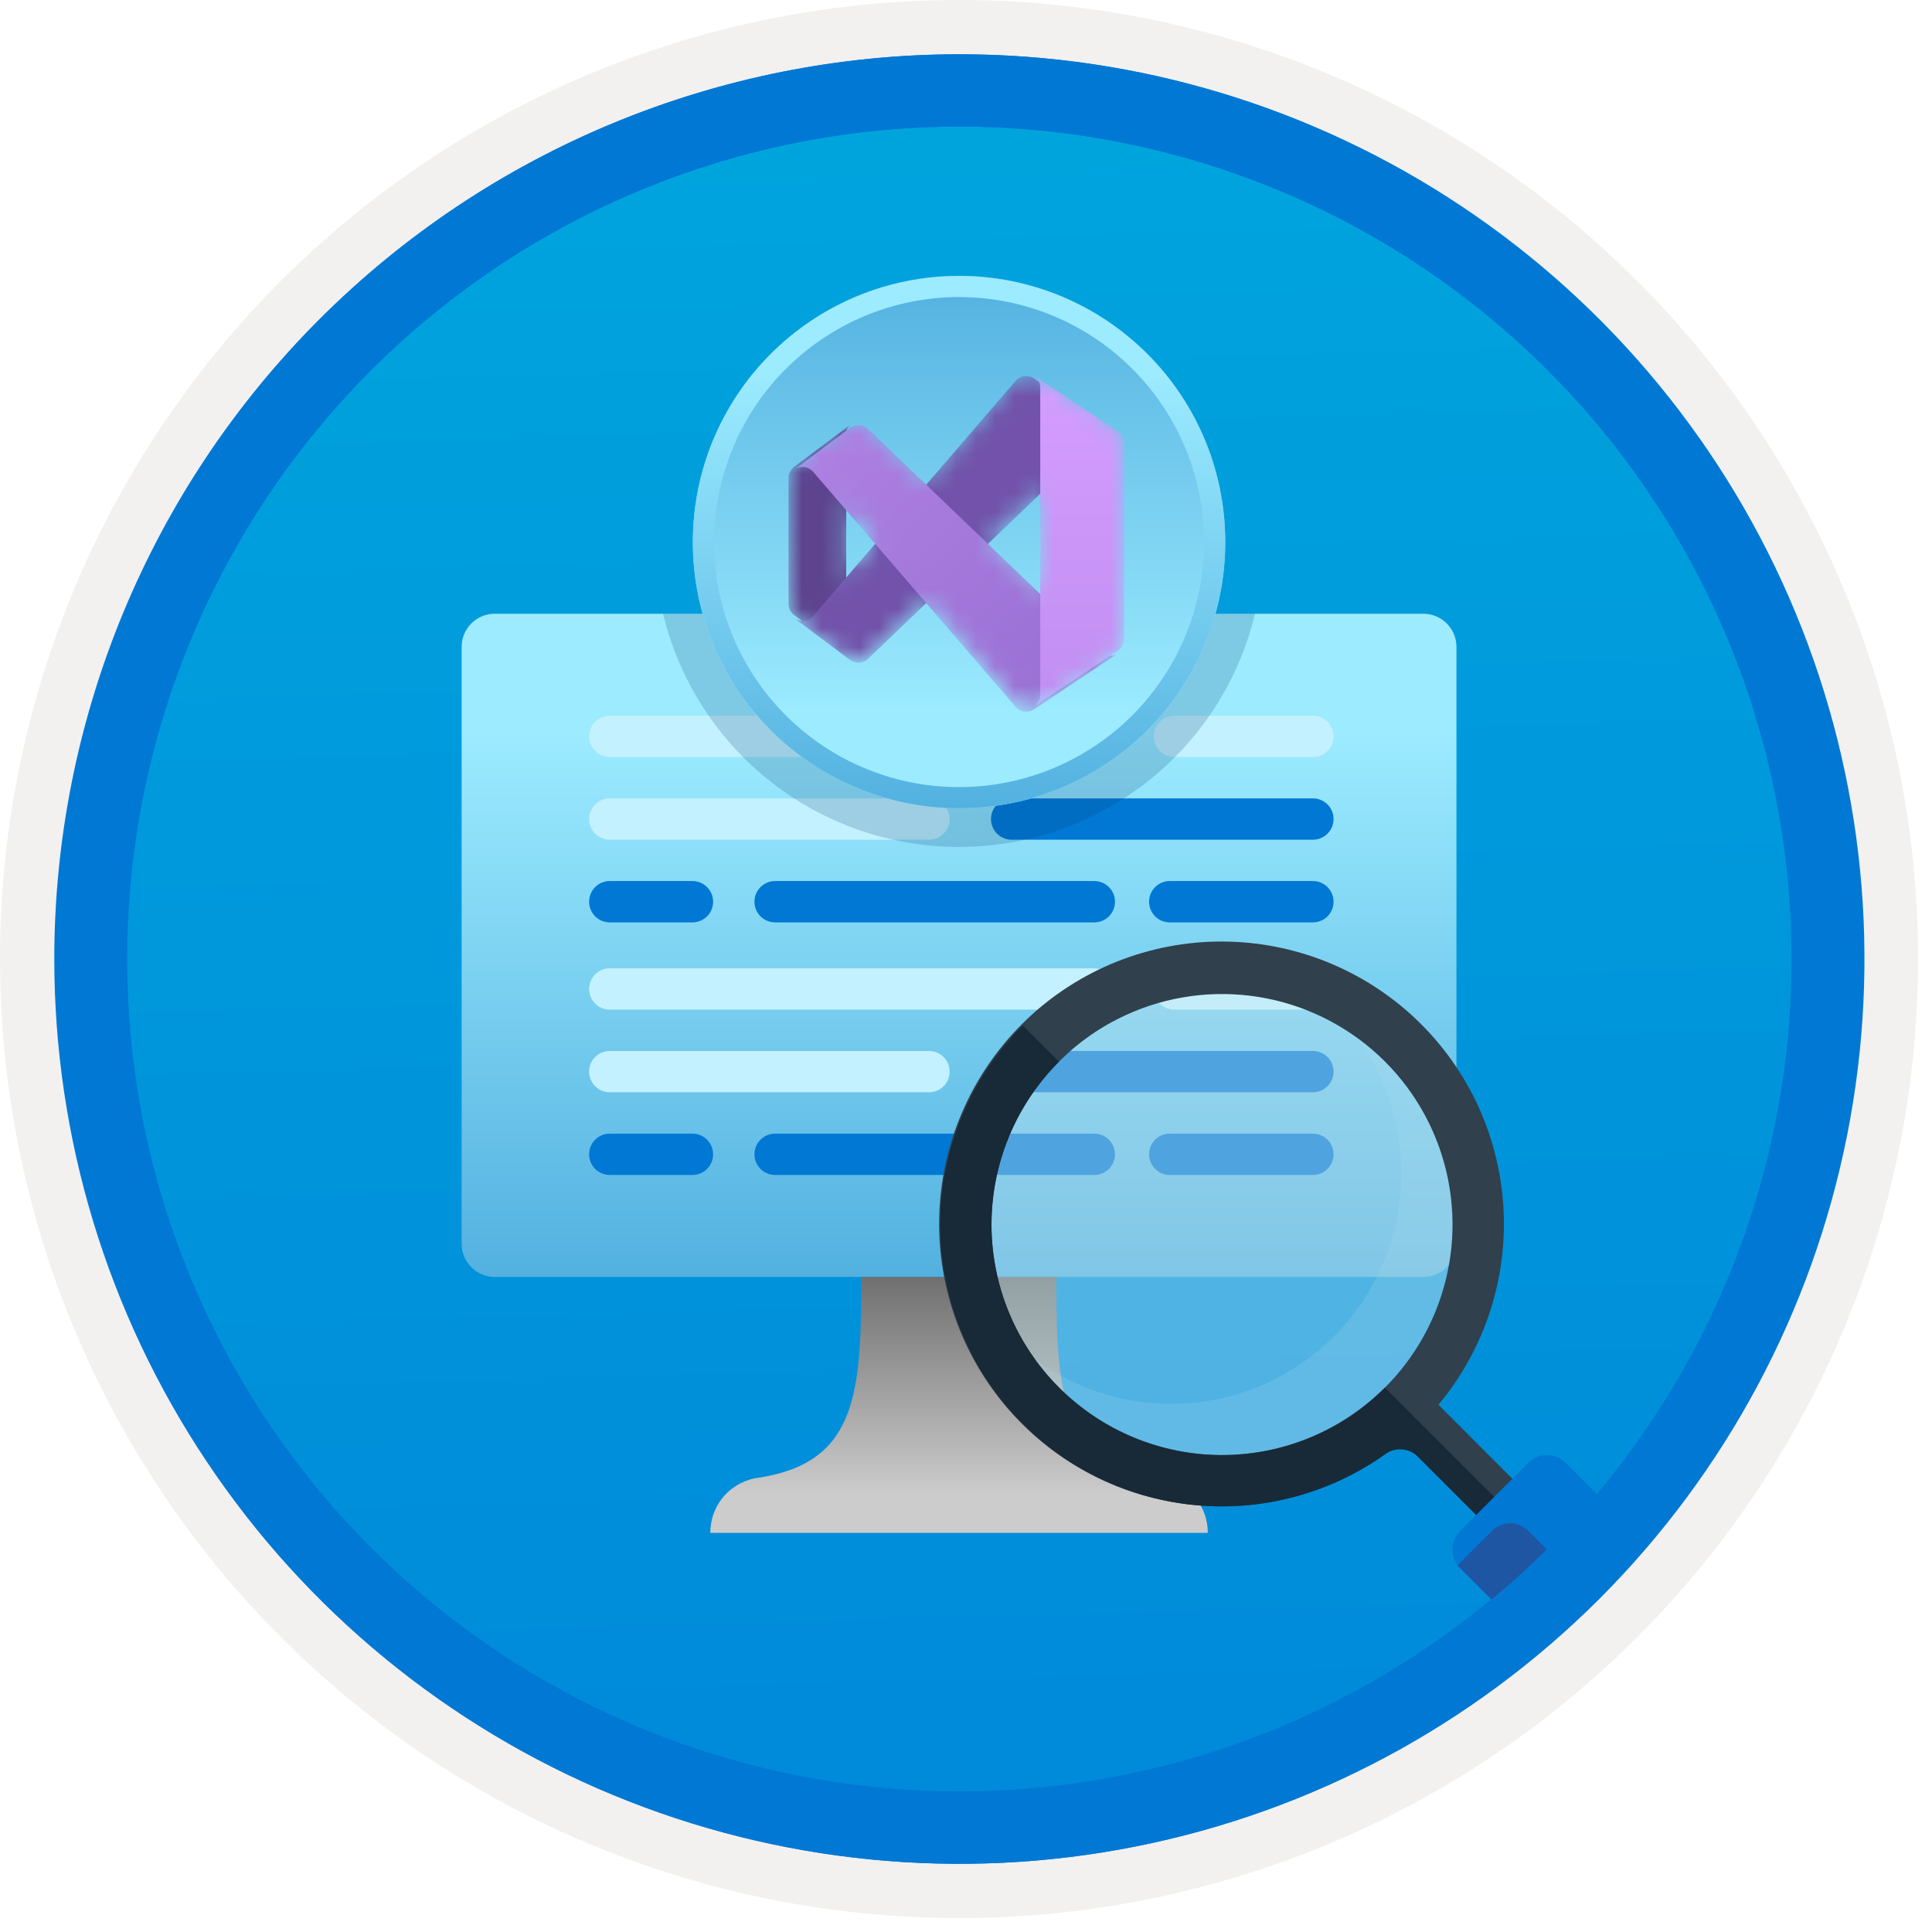 <svg width="100" height="100" viewBox="0 0 100 100" fill="none" xmlns="http://www.w3.org/2000/svg">
<g clip-path="url(#clip0_817_2388)">
<path d="M49.64 96.45C40.382 96.45 31.332 93.705 23.634 88.561C15.936 83.418 9.936 76.107 6.393 67.553C2.85 59 1.923 49.588 3.73 40.508C5.536 31.427 9.994 23.087 16.54 16.54C23.087 9.994 31.428 5.536 40.508 3.729C49.588 1.923 59 2.85 67.553 6.393C76.107 9.936 83.418 15.936 88.561 23.634C93.705 31.332 96.45 40.382 96.45 49.64C96.451 55.787 95.24 61.874 92.888 67.554C90.535 73.233 87.088 78.394 82.741 82.741C78.394 87.087 73.234 90.535 67.554 92.888C61.875 95.24 55.787 96.45 49.64 96.45V96.45Z" fill="url(#paint0_linear_817_2388)"/>
<path fill-rule="evenodd" clip-rule="evenodd" d="M95.54 49.64C95.54 58.718 92.848 67.593 87.805 75.141C82.761 82.689 75.592 88.572 67.205 92.046C58.818 95.52 49.589 96.429 40.685 94.658C31.782 92.887 23.603 88.515 17.184 82.096C10.765 75.677 6.393 67.498 4.622 58.595C2.851 49.691 3.76 40.462 7.234 32.075C10.708 23.688 16.591 16.519 24.139 11.476C31.688 6.432 40.562 3.74 49.64 3.74C55.668 3.74 61.636 4.927 67.205 7.234C72.774 9.541 77.834 12.921 82.096 17.184C86.359 21.446 89.739 26.506 92.046 32.075C94.353 37.644 95.54 43.612 95.54 49.64V49.64ZM49.64 3.62732e-07C59.458 3.62732e-07 69.055 2.911 77.219 8.366C85.382 13.82 91.744 21.573 95.501 30.644C99.258 39.714 100.242 49.695 98.326 59.324C96.411 68.954 91.683 77.799 84.741 84.741C77.799 91.683 68.954 96.411 59.324 98.326C49.695 100.242 39.714 99.258 30.644 95.501C21.573 91.744 13.82 85.382 8.366 77.219C2.911 69.055 3.62732e-07 59.458 3.62732e-07 49.64C-0.001 43.121 1.283 36.666 3.777 30.643C6.271 24.62 9.928 19.147 14.537 14.537C19.147 9.928 24.62 6.271 30.643 3.777C36.666 1.283 43.121 -0.001 49.64 3.62732e-07V3.62732e-07Z" fill="#F2F1F0"/>
<path fill-rule="evenodd" clip-rule="evenodd" d="M92.73 49.64C92.73 58.163 90.202 66.493 85.468 73.58C80.733 80.666 74.003 86.189 66.129 89.45C58.256 92.711 49.592 93.565 41.233 91.902C32.874 90.24 25.197 86.136 19.17 80.109C13.144 74.083 9.04 66.405 7.378 58.047C5.715 49.688 6.568 41.024 9.83 33.15C13.091 25.277 18.614 18.547 25.7 13.812C32.786 9.077 41.117 6.55 49.64 6.55C55.298 6.55 60.902 7.664 66.13 9.829C71.358 11.995 76.108 15.169 80.11 19.17C84.111 23.171 87.285 27.922 89.45 33.15C91.616 38.378 92.73 43.981 92.73 49.64V49.64ZM49.64 2.81C58.902 2.81 67.956 5.557 75.657 10.702C83.358 15.848 89.36 23.162 92.905 31.719C96.449 40.276 97.377 49.692 95.57 58.776C93.763 67.86 89.303 76.205 82.753 82.754C76.204 89.303 67.86 93.763 58.776 95.57C49.691 97.377 40.276 96.45 31.718 92.905C23.161 89.361 15.848 83.359 10.702 75.657C5.556 67.956 2.81 58.902 2.81 49.64C2.811 37.22 7.745 25.31 16.527 16.528C25.309 7.745 37.22 2.811 49.64 2.81V2.81Z" fill="#0078D4"/>
<path d="M73.67 31.767H25.61C24.662 31.767 23.894 32.535 23.894 33.483V64.379C23.894 65.326 24.662 66.095 25.61 66.095H73.67C74.618 66.095 75.386 65.326 75.386 64.379V33.483C75.386 32.535 74.618 31.767 73.67 31.767Z" fill="url(#paint1_linear_817_2388)"/>
<path d="M59.967 76.479C54.875 75.678 54.675 72.017 54.675 66.095H44.577C44.577 72.017 44.405 75.678 39.313 76.479C38.61 76.557 37.961 76.892 37.491 77.421C37.02 77.949 36.763 78.633 36.767 79.34H62.513C62.517 78.633 62.26 77.949 61.789 77.421C61.319 76.892 60.67 76.557 59.967 76.479V76.479Z" fill="url(#paint2_linear_817_2388)"/>
<path d="M51.293 55.468C51.293 55.184 51.405 54.912 51.606 54.711C51.807 54.511 52.079 54.398 52.362 54.398H67.956C68.239 54.398 68.511 54.511 68.712 54.711C68.912 54.912 69.025 55.184 69.025 55.468V55.468C69.025 55.751 68.913 56.023 68.712 56.224C68.511 56.425 68.239 56.537 67.956 56.537H52.362C52.222 56.537 52.083 56.51 51.953 56.456C51.823 56.402 51.705 56.323 51.606 56.224C51.507 56.125 51.428 56.007 51.374 55.877C51.32 55.747 51.293 55.608 51.293 55.468V55.468ZM39.05 59.746C39.05 59.463 39.163 59.191 39.363 58.99C39.564 58.789 39.836 58.677 40.12 58.677H56.641C56.925 58.677 57.197 58.789 57.398 58.99C57.598 59.191 57.711 59.463 57.711 59.746V59.746C57.711 59.887 57.683 60.026 57.63 60.156C57.576 60.286 57.497 60.404 57.398 60.503C57.298 60.602 57.181 60.681 57.051 60.735C56.921 60.789 56.782 60.816 56.641 60.816H40.12C39.979 60.816 39.84 60.789 39.71 60.735C39.581 60.681 39.463 60.602 39.363 60.503C39.264 60.404 39.185 60.286 39.131 60.156C39.078 60.026 39.05 59.887 39.05 59.746V59.746ZM36.91 59.746C36.91 59.887 36.883 60.026 36.829 60.156C36.775 60.286 36.697 60.404 36.597 60.503C36.498 60.602 36.38 60.681 36.25 60.735C36.12 60.789 35.981 60.816 35.841 60.816H31.562C31.421 60.816 31.282 60.789 31.152 60.735C31.023 60.681 30.905 60.602 30.805 60.503C30.706 60.404 30.627 60.286 30.574 60.156C30.52 60.026 30.492 59.887 30.492 59.746V59.746C30.492 59.463 30.605 59.191 30.805 58.99C31.006 58.789 31.278 58.677 31.562 58.677H35.841C36.125 58.677 36.397 58.789 36.597 58.99C36.798 59.191 36.91 59.463 36.91 59.746V59.746ZM69.025 59.746C69.025 60.03 68.913 60.302 68.712 60.503C68.511 60.703 68.239 60.816 67.956 60.816H60.545C60.405 60.816 60.266 60.789 60.136 60.735C60.006 60.681 59.888 60.602 59.789 60.503C59.69 60.404 59.611 60.286 59.557 60.156C59.504 60.026 59.476 59.887 59.476 59.746V59.746C59.476 59.463 59.589 59.191 59.789 58.99C59.99 58.789 60.262 58.677 60.545 58.677H67.956C68.239 58.677 68.511 58.789 68.712 58.99C68.912 59.191 69.025 59.463 69.025 59.746V59.746Z" fill="#0078D4"/>
<path d="M49.153 55.468C49.153 55.608 49.126 55.747 49.072 55.877C49.018 56.007 48.939 56.125 48.84 56.224C48.741 56.323 48.623 56.402 48.493 56.456C48.363 56.51 48.224 56.537 48.084 56.537H31.562C31.421 56.537 31.282 56.51 31.152 56.456C31.023 56.402 30.905 56.323 30.805 56.224C30.706 56.125 30.627 56.007 30.574 55.877C30.52 55.747 30.492 55.608 30.492 55.468V55.468C30.492 55.184 30.605 54.912 30.805 54.711C31.006 54.511 31.278 54.398 31.562 54.398H48.084C48.367 54.398 48.639 54.511 48.84 54.711C49.041 54.912 49.153 55.184 49.153 55.468V55.468ZM57.711 51.189C57.711 51.329 57.683 51.468 57.63 51.598C57.576 51.728 57.497 51.846 57.398 51.945C57.298 52.044 57.181 52.123 57.051 52.177C56.921 52.231 56.782 52.258 56.641 52.258H31.562C31.421 52.258 31.282 52.231 31.152 52.177C31.023 52.123 30.905 52.044 30.805 51.945C30.706 51.846 30.627 51.728 30.574 51.598C30.52 51.468 30.492 51.329 30.492 51.189V51.189C30.492 51.048 30.52 50.909 30.574 50.779C30.627 50.65 30.706 50.532 30.805 50.432C30.905 50.333 31.023 50.254 31.152 50.2C31.282 50.147 31.421 50.119 31.562 50.119H56.641C56.782 50.119 56.921 50.147 57.051 50.2C57.181 50.254 57.298 50.333 57.398 50.432C57.497 50.532 57.576 50.65 57.63 50.779C57.683 50.909 57.711 51.048 57.711 51.189V51.189ZM69.025 51.189C69.025 51.329 68.998 51.468 68.944 51.598C68.89 51.728 68.811 51.846 68.712 51.945C68.613 52.044 68.495 52.123 68.365 52.177C68.235 52.231 68.096 52.258 67.956 52.258H60.782C60.642 52.258 60.502 52.231 60.373 52.177C60.243 52.123 60.125 52.044 60.026 51.945C59.926 51.846 59.847 51.728 59.794 51.598C59.74 51.468 59.712 51.329 59.712 51.189V51.189C59.712 51.048 59.74 50.909 59.794 50.779C59.847 50.65 59.926 50.532 60.026 50.432C60.125 50.333 60.243 50.254 60.373 50.2C60.502 50.147 60.642 50.119 60.782 50.119H67.956C68.096 50.119 68.235 50.147 68.365 50.2C68.495 50.254 68.613 50.333 68.712 50.432C68.811 50.532 68.89 50.65 68.944 50.779C68.998 50.909 69.025 51.048 69.025 51.189V51.189Z" fill="#C3F1FF"/>
<path d="M51.293 42.394C51.293 42.254 51.32 42.114 51.374 41.985C51.428 41.855 51.507 41.737 51.606 41.638C51.705 41.538 51.823 41.459 51.953 41.406C52.083 41.352 52.222 41.324 52.362 41.324H67.956C68.096 41.324 68.235 41.352 68.365 41.406C68.495 41.459 68.613 41.538 68.712 41.638C68.811 41.737 68.89 41.855 68.944 41.985C68.998 42.114 69.025 42.254 69.025 42.394V42.394C69.025 42.535 68.998 42.674 68.944 42.803C68.89 42.933 68.811 43.051 68.712 43.15C68.613 43.25 68.495 43.329 68.365 43.382C68.235 43.436 68.096 43.464 67.956 43.464H52.362C52.222 43.464 52.083 43.436 51.953 43.382C51.823 43.329 51.705 43.25 51.606 43.15C51.507 43.051 51.428 42.933 51.374 42.803C51.32 42.674 51.293 42.535 51.293 42.394V42.394ZM39.05 46.673C39.05 46.389 39.163 46.117 39.363 45.916C39.564 45.716 39.836 45.603 40.12 45.603H56.641C56.925 45.603 57.197 45.716 57.398 45.916C57.598 46.117 57.711 46.389 57.711 46.673V46.673C57.711 46.813 57.683 46.953 57.63 47.082C57.576 47.212 57.497 47.33 57.398 47.429C57.298 47.529 57.181 47.608 57.051 47.661C56.921 47.715 56.782 47.743 56.641 47.743H40.12C39.979 47.743 39.84 47.715 39.71 47.661C39.581 47.608 39.463 47.529 39.363 47.429C39.264 47.33 39.185 47.212 39.131 47.082C39.078 46.953 39.05 46.813 39.05 46.673V46.673ZM36.91 46.673C36.91 46.813 36.883 46.953 36.829 47.082C36.775 47.212 36.697 47.33 36.597 47.429C36.498 47.529 36.38 47.608 36.25 47.661C36.12 47.715 35.981 47.743 35.841 47.743H31.562C31.421 47.743 31.282 47.715 31.152 47.661C31.023 47.608 30.905 47.529 30.805 47.429C30.706 47.33 30.627 47.212 30.574 47.082C30.52 46.953 30.492 46.813 30.492 46.673V46.673C30.492 46.389 30.605 46.117 30.805 45.916C31.006 45.716 31.278 45.603 31.562 45.603H35.841C36.125 45.603 36.397 45.716 36.597 45.916C36.798 46.117 36.91 46.389 36.91 46.673V46.673ZM69.025 46.673C69.025 46.957 68.913 47.229 68.712 47.429C68.511 47.63 68.239 47.743 67.956 47.743H60.545C60.405 47.743 60.266 47.715 60.136 47.661C60.006 47.608 59.888 47.529 59.789 47.429C59.69 47.33 59.611 47.212 59.557 47.082C59.504 46.953 59.476 46.813 59.476 46.673V46.673C59.476 46.389 59.589 46.117 59.789 45.916C59.99 45.716 60.262 45.603 60.545 45.603H67.956C68.239 45.603 68.511 45.716 68.712 45.916C68.912 46.117 69.025 46.389 69.025 46.673V46.673Z" fill="#0078D4"/>
<path d="M49.153 42.394C49.153 42.535 49.126 42.674 49.072 42.803C49.018 42.933 48.939 43.051 48.84 43.15C48.741 43.25 48.623 43.329 48.493 43.382C48.363 43.436 48.224 43.464 48.084 43.464H31.562C31.422 43.464 31.282 43.436 31.153 43.382C31.023 43.329 30.905 43.25 30.805 43.15C30.706 43.051 30.627 42.933 30.574 42.803C30.52 42.674 30.492 42.535 30.492 42.394C30.492 42.254 30.52 42.114 30.574 41.985C30.627 41.855 30.706 41.737 30.805 41.638C30.905 41.538 31.023 41.459 31.153 41.406C31.282 41.352 31.422 41.324 31.562 41.324H48.084C48.224 41.324 48.363 41.352 48.493 41.406C48.623 41.459 48.741 41.538 48.84 41.638C48.939 41.737 49.018 41.855 49.072 41.985C49.126 42.114 49.153 42.254 49.153 42.394V42.394ZM57.711 38.115C57.711 38.256 57.684 38.395 57.63 38.524C57.576 38.654 57.497 38.772 57.398 38.871C57.298 38.971 57.181 39.05 57.051 39.103C56.921 39.157 56.782 39.185 56.641 39.185H31.562C31.422 39.185 31.282 39.157 31.153 39.103C31.023 39.05 30.905 38.971 30.805 38.871C30.706 38.772 30.627 38.654 30.574 38.524C30.52 38.395 30.492 38.256 30.492 38.115V38.115C30.492 37.975 30.52 37.836 30.574 37.706C30.627 37.576 30.706 37.458 30.805 37.359C30.905 37.259 31.023 37.181 31.153 37.127C31.282 37.073 31.422 37.045 31.562 37.045H56.641C56.782 37.045 56.921 37.073 57.051 37.127C57.181 37.181 57.298 37.259 57.398 37.359C57.497 37.458 57.576 37.576 57.63 37.706C57.684 37.836 57.711 37.975 57.711 38.115V38.115ZM69.025 38.115C69.025 38.256 68.998 38.395 68.944 38.524C68.89 38.654 68.811 38.772 68.712 38.871C68.613 38.971 68.495 39.05 68.365 39.103C68.235 39.157 68.096 39.185 67.956 39.185H60.782C60.642 39.185 60.502 39.157 60.373 39.103C60.243 39.05 60.125 38.971 60.026 38.871C59.926 38.772 59.847 38.654 59.794 38.524C59.74 38.395 59.712 38.256 59.712 38.115V38.115C59.712 37.975 59.74 37.836 59.794 37.706C59.847 37.576 59.926 37.458 60.026 37.359C60.125 37.259 60.243 37.181 60.373 37.127C60.502 37.073 60.642 37.045 60.782 37.045H67.956C68.096 37.045 68.235 37.073 68.365 37.127C68.495 37.181 68.613 37.259 68.712 37.359C68.811 37.458 68.89 37.576 68.944 37.706C68.998 37.836 69.025 37.975 69.025 38.115V38.115Z" fill="#C3F1FF"/>
<path opacity="0.2" d="M34.319 31.767C35.147 35.206 37.109 38.267 39.888 40.457C42.667 42.646 46.102 43.837 49.64 43.837C53.178 43.837 56.613 42.646 59.392 40.457C62.171 38.267 64.132 35.206 64.96 31.767H34.319Z" fill="#09437B"/>
<path d="M49.639 41.837C57.25 41.837 63.419 35.668 63.419 28.058C63.419 20.448 57.25 14.279 49.639 14.279C42.029 14.279 35.86 20.448 35.86 28.058C35.86 35.668 42.029 41.837 49.639 41.837Z" fill="url(#paint3_linear_817_2388)"/>
<mask id="mask0_817_2388" style="mask-type:alpha" maskUnits="userSpaceOnUse" x="40" y="19" width="19" height="18">
<path d="M43.999 34.008L41.104 31.836C41.013 31.769 40.94 31.682 40.89 31.581C40.84 31.48 40.813 31.37 40.814 31.257V24.743C40.813 24.63 40.84 24.519 40.89 24.419C40.94 24.318 41.013 24.231 41.104 24.164L43.999 21.992C43.921 22.066 43.862 22.156 43.827 22.257C43.793 22.358 43.783 22.466 43.8 22.571V33.429C43.783 33.534 43.793 33.642 43.827 33.743C43.862 33.844 43.921 33.934 43.999 34.008Z" fill="white"/>
<path d="M57.863 22.329C57.744 22.251 57.604 22.209 57.461 22.21C57.369 22.209 57.277 22.226 57.191 22.261C57.106 22.296 57.028 22.347 56.962 22.412L56.911 22.463L51.135 28L47.94 31.065L44.983 33.899L44.932 33.95C44.866 34.015 44.788 34.066 44.703 34.101C44.617 34.136 44.525 34.153 44.433 34.153C44.276 34.152 44.124 34.101 43.998 34.008L41.103 31.836C41.25 31.947 41.434 31.997 41.617 31.977C41.8 31.956 41.968 31.867 42.087 31.727L45.301 27.997L47.94 24.935L52.561 19.567C52.628 19.488 52.712 19.424 52.806 19.38C52.901 19.337 53.003 19.314 53.108 19.314C53.25 19.314 53.39 19.355 53.509 19.434L57.863 22.329Z" fill="white"/>
<path d="M57.863 33.671L53.52 36.566C53.372 36.663 53.195 36.703 53.02 36.679C52.845 36.655 52.685 36.569 52.568 36.436L47.94 31.065L45.301 27.997L42.087 24.269C41.967 24.13 41.798 24.042 41.616 24.023C41.433 24.004 41.25 24.054 41.103 24.164L43.998 21.992C44.124 21.899 44.276 21.848 44.433 21.848C44.525 21.847 44.617 21.864 44.703 21.899C44.788 21.934 44.866 21.985 44.932 22.05L44.983 22.101L47.94 24.935L51.135 28L56.911 33.537L56.962 33.588C57.028 33.653 57.106 33.704 57.191 33.739C57.277 33.774 57.369 33.791 57.461 33.79C57.604 33.791 57.744 33.749 57.863 33.671Z" fill="white"/>
<path d="M58.185 22.933V33.067C58.186 33.186 58.156 33.304 58.1 33.409C58.044 33.515 57.962 33.605 57.863 33.671L53.52 36.566C53.62 36.5 53.701 36.41 53.757 36.304C53.813 36.199 53.843 36.081 53.843 35.962V20.038C53.841 19.918 53.81 19.8 53.752 19.694C53.694 19.589 53.61 19.499 53.51 19.434L57.863 22.329C57.962 22.396 58.043 22.486 58.099 22.591C58.156 22.696 58.185 22.814 58.185 22.933Z" fill="white"/>
</mask>
<g mask="url(#mask0_817_2388)">
<path d="M43.999 34.008L41.104 31.836C41.013 31.769 40.94 31.682 40.89 31.581C40.84 31.48 40.813 31.37 40.814 31.257V24.743C40.813 24.63 40.84 24.519 40.89 24.419C40.94 24.318 41.013 24.231 41.104 24.164L43.999 21.992C43.921 22.066 43.862 22.156 43.827 22.257C43.793 22.358 43.783 22.466 43.8 22.571V33.429C43.783 33.534 43.793 33.642 43.827 33.743C43.862 33.844 43.921 33.934 43.999 34.008Z" fill="#5E438F"/>
<g filter="url(#filter0_dd_817_2388)">
<path d="M57.863 22.329C57.744 22.251 57.604 22.209 57.461 22.21C57.369 22.209 57.277 22.226 57.191 22.261C57.106 22.296 57.028 22.347 56.962 22.412L56.911 22.463L53.835 25.413L51.135 28L47.94 31.065L44.983 33.899L44.932 33.95C44.866 34.015 44.788 34.066 44.703 34.101C44.617 34.136 44.525 34.153 44.433 34.153C44.276 34.152 44.124 34.101 43.998 34.008L41.103 31.836C41.25 31.947 41.434 31.997 41.617 31.977C41.8 31.956 41.968 31.867 42.087 31.727L43.709 29.846L45.301 27.997L47.94 24.935L52.561 19.567C52.628 19.488 52.712 19.424 52.806 19.38C52.901 19.337 53.004 19.314 53.107 19.314C53.25 19.314 53.39 19.355 53.509 19.434L57.863 22.329Z" fill="url(#paint4_linear_817_2388)"/>
</g>
<g filter="url(#filter1_dd_817_2388)">
<path d="M57.863 33.671L53.52 36.566C53.372 36.663 53.195 36.703 53.02 36.679C52.845 36.655 52.685 36.569 52.569 36.436L47.94 31.065L45.301 27.997L43.709 26.151L42.087 24.269C41.967 24.13 41.798 24.042 41.616 24.023C41.433 24.004 41.25 24.054 41.103 24.164L43.998 21.992C44.124 21.899 44.276 21.848 44.433 21.848C44.525 21.847 44.617 21.864 44.703 21.899C44.788 21.934 44.866 21.985 44.932 22.05L44.983 22.101L47.94 24.935L51.135 28L53.839 30.591L56.911 33.537L56.962 33.588C57.028 33.653 57.106 33.704 57.191 33.739C57.277 33.774 57.369 33.791 57.461 33.79C57.604 33.791 57.744 33.749 57.863 33.671Z" fill="url(#paint5_linear_817_2388)"/>
</g>
<g filter="url(#filter2_dd_817_2388)">
<path d="M58.185 22.933V33.067C58.186 33.186 58.156 33.304 58.1 33.409C58.044 33.514 57.962 33.605 57.863 33.671L53.52 36.566C53.62 36.5 53.701 36.41 53.757 36.304C53.813 36.199 53.843 36.081 53.843 35.962V20.038C53.841 19.918 53.81 19.8 53.752 19.694C53.694 19.589 53.61 19.499 53.51 19.434L57.863 22.329C57.962 22.396 58.043 22.486 58.099 22.591C58.156 22.696 58.185 22.814 58.185 22.933Z" fill="url(#paint6_linear_817_2388)"/>
</g>
</g>
<path d="M49.639 15.375C52.148 15.375 54.6 16.118 56.686 17.512C58.772 18.906 60.397 20.887 61.357 23.204C62.317 25.522 62.568 28.072 62.079 30.532C61.589 32.992 60.381 35.252 58.608 37.026C56.834 38.8 54.574 40.008 52.114 40.497C49.653 40.987 47.103 40.736 44.786 39.776C42.468 38.816 40.487 37.19 39.094 35.104C37.7 33.018 36.956 30.566 36.956 28.058C36.96 24.695 38.297 21.471 40.675 19.094C43.053 16.716 46.277 15.378 49.639 15.375ZM49.639 14.279C46.914 14.279 44.25 15.087 41.984 16.601C39.718 18.115 37.952 20.267 36.909 22.785C35.866 25.302 35.593 28.073 36.125 30.746C36.657 33.419 37.969 35.874 39.896 37.801C41.823 39.728 44.278 41.041 46.951 41.572C49.624 42.104 52.395 41.831 54.912 40.788C57.43 39.745 59.582 37.979 61.096 35.713C62.61 33.447 63.419 30.783 63.419 28.058C63.419 24.403 61.967 20.898 59.383 18.314C56.799 15.73 53.294 14.279 49.639 14.279V14.279Z" fill="url(#paint7_linear_817_2388)"/>
<path opacity="0.4" fill-rule="evenodd" clip-rule="evenodd" d="M75.182 63.383C75.182 65.743 74.482 68.05 73.171 70.012C71.86 71.975 69.996 73.504 67.816 74.407C65.635 75.31 63.236 75.547 60.922 75.086C58.607 74.626 56.481 73.489 54.812 71.82C53.143 70.152 52.007 68.026 51.546 65.711C51.086 63.396 51.322 60.997 52.225 58.817C53.129 56.636 54.658 54.773 56.62 53.462C58.583 52.151 60.889 51.451 63.249 51.451C66.414 51.451 69.449 52.708 71.687 54.946C73.925 57.184 75.182 60.218 75.182 63.383V63.383Z" fill="#C7E7F1"/>
<path fill-rule="evenodd" clip-rule="evenodd" d="M51.317 63.383C51.317 61.023 52.017 58.716 53.328 56.754C54.639 54.792 56.503 53.262 58.683 52.359C60.864 51.456 63.263 51.22 65.578 51.68C67.892 52.141 70.018 53.277 71.687 54.946C73.356 56.614 74.492 58.741 74.953 61.055C75.413 63.37 75.177 65.769 74.274 67.95C73.371 70.13 71.841 71.993 69.879 73.305C67.917 74.616 65.61 75.316 63.25 75.316C60.086 75.312 57.053 74.054 54.816 71.817C52.578 69.58 51.32 66.547 51.317 63.383V63.383ZM80.094 78.356L74.453 72.71C76.862 69.82 78.063 66.113 77.809 62.36C77.554 58.607 75.862 55.097 73.085 52.559C70.308 50.022 66.659 48.653 62.898 48.737C59.137 48.821 55.554 50.352 52.893 53.011C50.232 55.67 48.699 59.253 48.612 63.013C48.525 66.774 49.892 70.424 52.427 73.203C54.963 75.981 58.472 77.676 62.225 77.933C65.978 78.191 69.686 76.991 72.577 74.584L78.225 80.23L80.094 78.356Z" fill="#30404D"/>
<path fill-rule="evenodd" clip-rule="evenodd" d="M61.182 77.823C64.888 78.355 68.656 77.437 71.702 75.262C71.956 75.081 72.266 74.996 72.577 75.022C72.888 75.048 73.179 75.184 73.399 75.404L77.284 79.293H79.16L71.682 71.817C70.575 72.925 69.26 73.804 67.813 74.404C66.366 75.004 64.814 75.313 63.248 75.313C61.681 75.313 60.13 75.005 58.683 74.406C57.235 73.806 55.92 72.927 54.812 71.82C53.705 70.712 52.826 69.396 52.227 67.949C51.628 66.501 51.32 64.95 51.32 63.383C51.321 61.817 51.63 60.266 52.23 58.819C52.83 57.371 53.709 56.057 54.818 54.95L52.942 53.076C51.025 54.989 49.678 57.399 49.054 60.035C48.43 62.67 48.553 65.428 49.409 67.998C50.264 70.568 51.819 72.848 53.899 74.584C55.978 76.32 58.5 77.441 61.182 77.823L61.182 77.823Z" fill="#182A37"/>
<path fill-rule="evenodd" clip-rule="evenodd" d="M78.838 84.425L75.58 81.166C75.325 80.91 75.182 80.564 75.182 80.203C75.182 79.841 75.325 79.495 75.58 79.239L79.106 75.713C79.363 75.459 79.709 75.316 80.071 75.316C80.432 75.316 80.779 75.459 81.035 75.713L84.169 78.848L78.838 84.425Z" fill="#0078D4"/>
<path fill-rule="evenodd" clip-rule="evenodd" d="M81.503 81.637L79.1 79.236C78.977 79.113 78.832 79.015 78.671 78.948C78.511 78.882 78.339 78.847 78.165 78.847C77.992 78.847 77.82 78.882 77.659 78.948C77.499 79.015 77.353 79.113 77.231 79.236L75.454 81.011V81.04L78.838 84.425L81.503 81.637Z" fill="#1F56A3"/>
<path opacity="0.2" fill-rule="evenodd" clip-rule="evenodd" d="M70.251 53.733C71.921 56.029 72.717 58.846 72.495 61.677C72.273 64.508 71.048 67.166 69.04 69.174C67.032 71.181 64.373 72.406 61.542 72.628C58.711 72.849 55.894 72.052 53.599 70.381C54.61 71.779 55.913 72.941 57.417 73.787C58.921 74.632 60.591 75.141 62.311 75.278C64.031 75.415 65.76 75.177 67.38 74.581C68.999 73.985 70.469 73.044 71.69 71.824C72.91 70.604 73.851 69.134 74.447 67.515C75.044 65.896 75.282 64.167 75.145 62.447C75.009 60.727 74.5 59.057 73.655 57.552C72.81 56.048 71.649 54.745 70.251 53.733V53.733Z" fill="#ABDCEC"/>
<path fill-rule="evenodd" clip-rule="evenodd" d="M92.764 49.64C92.764 58.163 90.237 66.493 85.502 73.58C80.767 80.666 74.037 86.189 66.164 89.45C58.29 92.711 49.626 93.565 41.267 91.902C32.909 90.24 25.231 86.136 19.204 80.109C13.178 74.083 9.074 66.405 7.412 58.047C5.749 49.688 6.602 41.024 9.864 33.15C13.125 25.277 18.648 18.547 25.734 13.812C32.82 9.077 41.151 6.55 49.674 6.55C55.333 6.55 60.936 7.664 66.164 9.829C71.392 11.995 76.142 15.169 80.144 19.17C84.145 23.171 87.319 27.922 89.484 33.15C91.65 38.378 92.764 43.981 92.764 49.64V49.64ZM49.674 2.81C58.936 2.81 67.99 5.557 75.691 10.702C83.392 15.848 89.395 23.162 92.939 31.719C96.484 40.276 97.411 49.692 95.604 58.776C93.797 67.86 89.337 76.205 82.788 82.754C76.238 89.303 67.894 93.763 58.81 95.57C49.726 97.377 40.31 96.45 31.753 92.905C23.196 89.361 15.882 83.359 10.736 75.657C5.59 67.956 2.844 58.902 2.844 49.64C2.845 37.22 7.779 25.31 16.561 16.528C25.343 7.745 37.254 2.811 49.674 2.81V2.81Z" fill="#0078D4"/>
</g>
<defs>
<filter id="filter0_dd_817_2388" x="40.593" y="18.932" width="17.78" height="15.858" filterUnits="userSpaceOnUse" color-interpolation-filters="sRGB">
<feFlood flood-opacity="0" result="BackgroundImageFix"/>
<feColorMatrix in="SourceAlpha" type="matrix" values="0 0 0 0 0 0 0 0 0 0 0 0 0 0 0 0 0 0 127 0" result="hardAlpha"/>
<feOffset dy="0.024"/>
<feGaussianBlur stdDeviation="0.024"/>
<feColorMatrix type="matrix" values="0 0 0 0 0 0 0 0 0 0 0 0 0 0 0 0 0 0 0.24 0"/>
<feBlend mode="normal" in2="BackgroundImageFix" result="effect1_dropShadow_817_2388"/>
<feColorMatrix in="SourceAlpha" type="matrix" values="0 0 0 0 0 0 0 0 0 0 0 0 0 0 0 0 0 0 127 0" result="hardAlpha"/>
<feOffset dy="0.128"/>
<feGaussianBlur stdDeviation="0.255"/>
<feColorMatrix type="matrix" values="0 0 0 0 0 0 0 0 0 0 0 0 0 0 0 0 0 0 0.22 0"/>
<feBlend mode="normal" in2="effect1_dropShadow_817_2388" result="effect2_dropShadow_817_2388"/>
<feBlend mode="normal" in="SourceGraphic" in2="effect2_dropShadow_817_2388" result="shape"/>
</filter>
<filter id="filter1_dd_817_2388" x="40.593" y="21.465" width="17.78" height="15.858" filterUnits="userSpaceOnUse" color-interpolation-filters="sRGB">
<feFlood flood-opacity="0" result="BackgroundImageFix"/>
<feColorMatrix in="SourceAlpha" type="matrix" values="0 0 0 0 0 0 0 0 0 0 0 0 0 0 0 0 0 0 127 0" result="hardAlpha"/>
<feOffset dy="0.024"/>
<feGaussianBlur stdDeviation="0.024"/>
<feColorMatrix type="matrix" values="0 0 0 0 0 0 0 0 0 0 0 0 0 0 0 0 0 0 0.24 0"/>
<feBlend mode="normal" in2="BackgroundImageFix" result="effect1_dropShadow_817_2388"/>
<feColorMatrix in="SourceAlpha" type="matrix" values="0 0 0 0 0 0 0 0 0 0 0 0 0 0 0 0 0 0 127 0" result="hardAlpha"/>
<feOffset dy="0.128"/>
<feGaussianBlur stdDeviation="0.255"/>
<feColorMatrix type="matrix" values="0 0 0 0 0 0 0 0 0 0 0 0 0 0 0 0 0 0 0.22 0"/>
<feBlend mode="normal" in2="effect1_dropShadow_817_2388" result="effect2_dropShadow_817_2388"/>
<feBlend mode="normal" in="SourceGraphic" in2="effect2_dropShadow_817_2388" result="shape"/>
</filter>
<filter id="filter2_dd_817_2388" x="51.979" y="17.904" width="7.736" height="20.193" filterUnits="userSpaceOnUse" color-interpolation-filters="sRGB">
<feFlood flood-opacity="0" result="BackgroundImageFix"/>
<feColorMatrix in="SourceAlpha" type="matrix" values="0 0 0 0 0 0 0 0 0 0 0 0 0 0 0 0 0 0 127 0" result="hardAlpha"/>
<feOffset/>
<feGaussianBlur stdDeviation="0.013"/>
<feColorMatrix type="matrix" values="0 0 0 0 0 0 0 0 0 0 0 0 0 0 0 0 0 0 0.24 0"/>
<feBlend mode="normal" in2="BackgroundImageFix" result="effect1_dropShadow_817_2388"/>
<feColorMatrix in="SourceAlpha" type="matrix" values="0 0 0 0 0 0 0 0 0 0 0 0 0 0 0 0 0 0 127 0" result="hardAlpha"/>
<feOffset/>
<feGaussianBlur stdDeviation="0.765"/>
<feColorMatrix type="matrix" values="0 0 0 0 0 0 0 0 0 0 0 0 0 0 0 0 0 0 0.3 0"/>
<feBlend mode="normal" in2="effect1_dropShadow_817_2388" result="effect2_dropShadow_817_2388"/>
<feBlend mode="normal" in="SourceGraphic" in2="effect2_dropShadow_817_2388" result="shape"/>
</filter>
<linearGradient id="paint0_linear_817_2388" x1="47.87" y1="-15.153" x2="51.852" y2="130.615" gradientUnits="userSpaceOnUse">
<stop stop-color="#00ABDE"/>
<stop offset="1" stop-color="#007ED8"/>
</linearGradient>
<linearGradient id="paint1_linear_817_2388" x1="49.64" y1="66.095" x2="49.64" y2="31.767" gradientUnits="userSpaceOnUse">
<stop stop-color="#53B1E0"/>
<stop offset="0.82" stop-color="#9CEBFF"/>
</linearGradient>
<linearGradient id="paint2_linear_817_2388" x1="49.64" y1="79.34" x2="49.64" y2="66.095" gradientUnits="userSpaceOnUse">
<stop offset="0.15" stop-color="#CCCCCC"/>
<stop offset="1" stop-color="#707070"/>
</linearGradient>
<linearGradient id="paint3_linear_817_2388" x1="49.639" y1="41.837" x2="49.639" y2="14.279" gradientUnits="userSpaceOnUse">
<stop offset="0.18" stop-color="#9CEBFF"/>
<stop offset="1" stop-color="#53B1E0"/>
</linearGradient>
<linearGradient id="paint4_linear_817_2388" x1="54.928" y1="19.314" x2="42.029" y2="32.297" gradientUnits="userSpaceOnUse">
<stop stop-color="#7252AA"/>
<stop offset="1" stop-color="#7252AA"/>
</linearGradient>
<linearGradient id="paint5_linear_817_2388" x1="42.442" y1="22.481" x2="54.566" y2="36.052" gradientUnits="userSpaceOnUse">
<stop stop-color="#AE7FE2"/>
<stop offset="1" stop-color="#9A70D4"/>
</linearGradient>
<linearGradient id="paint6_linear_817_2388" x1="55.796" y1="19.084" x2="55.796" y2="36.552" gradientUnits="userSpaceOnUse">
<stop stop-color="#D59DFF"/>
<stop offset="1" stop-color="#C18EF1"/>
</linearGradient>
<linearGradient id="paint7_linear_817_2388" x1="49.639" y1="41.837" x2="49.639" y2="14.279" gradientUnits="userSpaceOnUse">
<stop stop-color="#53B1E0"/>
<stop offset="0.82" stop-color="#9CEBFF"/>
</linearGradient>
<clipPath id="clip0_817_2388">
<rect width="99.28" height="99.28" fill="white"/>
</clipPath>
</defs>
</svg>
